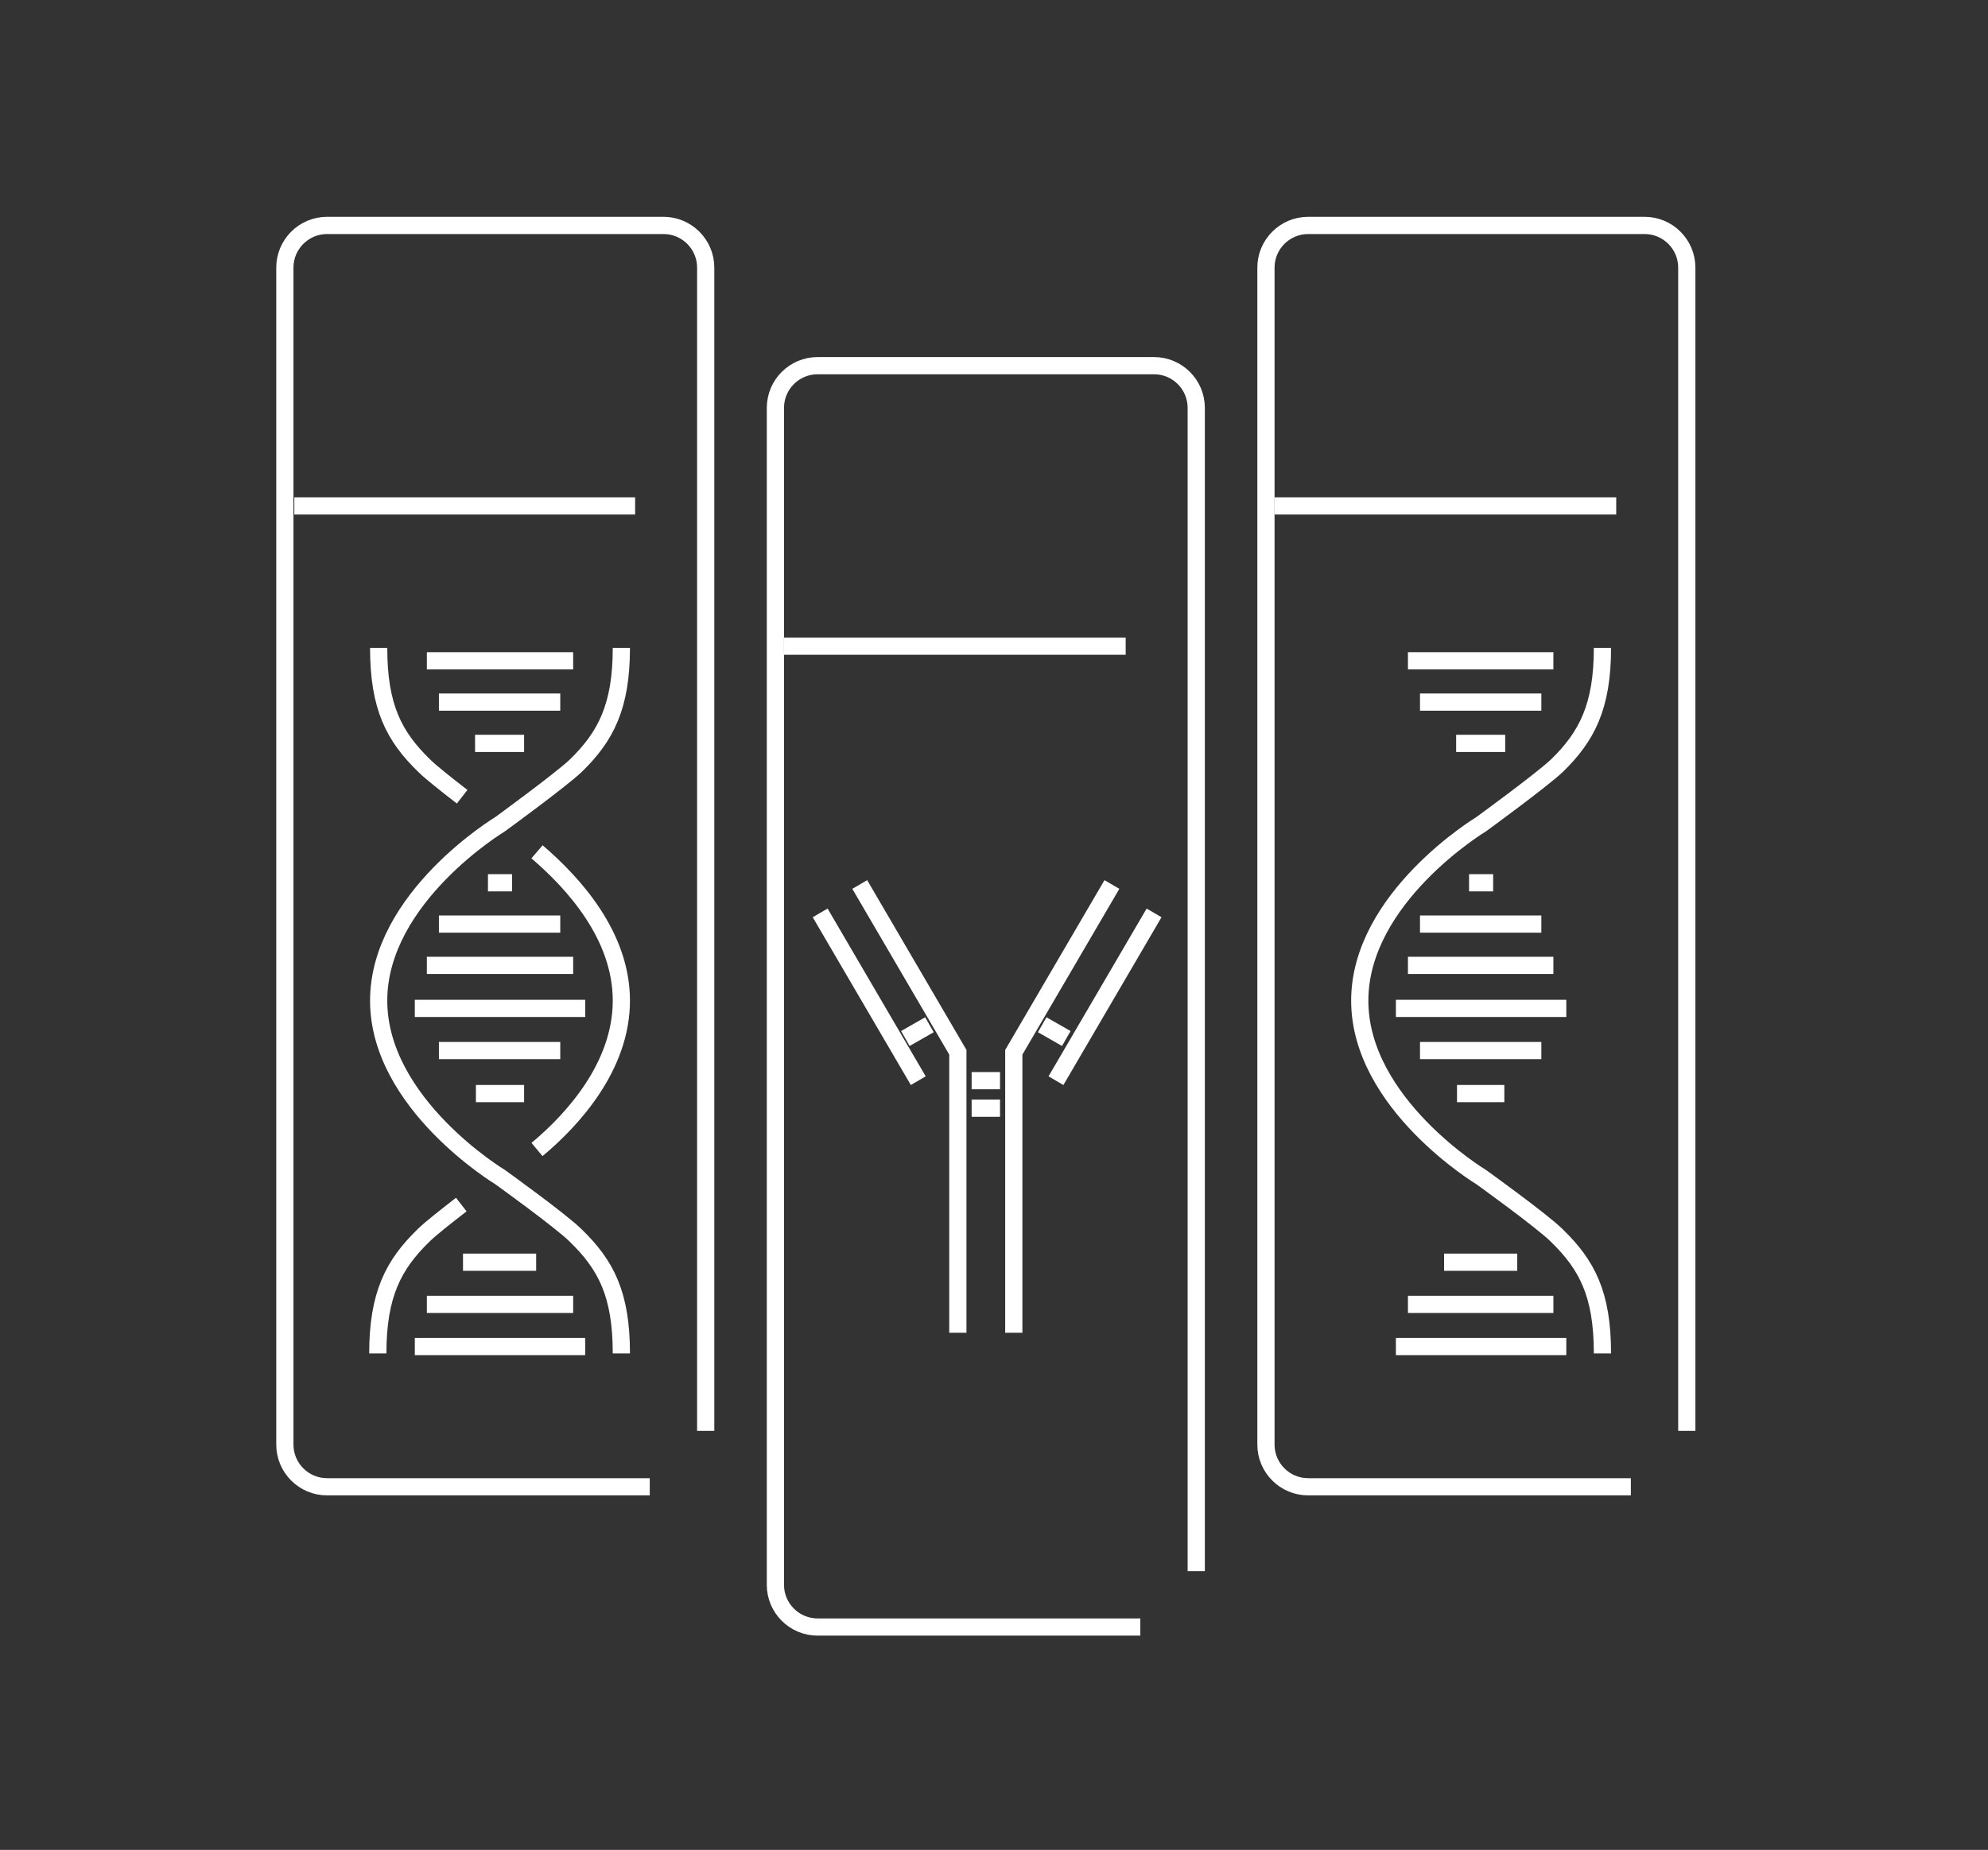 <?xml version="1.0" encoding="utf-8"?>
<!-- Generator: Adobe Illustrator 26.0.2, SVG Export Plug-In . SVG Version: 6.00 Build 0)  -->
<svg version="1.1" id="图层_1" xmlns="http://www.w3.org/2000/svg" xmlns:xlink="http://www.w3.org/1999/xlink" x="0px" y="0px"
	 viewBox="0 0 231 215" style="enable-background:new 0 0 231 215;" xml:space="preserve">
<rect x="0" y="0" width="231" height="215" fill="#333333" stroke="none"/>
<style type="text/css">
	.st0{fill:none;stroke:#FFFFFF;stroke-width:2;stroke-miterlimit:10;}
</style>
<g>
	<polyline class="st0" points="111.3,154.9 111.3,122.3 99.9,102.8 	"/>
	<polyline class="st0" points="117.8,154.9 117.8,122.3 129.2,102.8 	"/>
	<line class="st0" x1="122.7" y1="125.6" x2="134.1" y2="106.1"/>
	<line class="st0" x1="106.7" y1="125.6" x2="95.3" y2="106.1"/>
	<line class="st0" x1="116.2" y1="125.6" x2="112.9" y2="125.6"/>
	<line class="st0" x1="123.9" y1="120.7" x2="121.1" y2="119.1"/>
	<line class="st0" x1="108" y1="119.1" x2="105.2" y2="120.7"/>
	<line class="st0" x1="116.2" y1="128.8" x2="112.9" y2="128.8"/>
	<path class="st0" d="M132.5,189.1H95c-2.7,0-4.9-2.2-4.9-4.9V47.4c0-2.7,2.2-4.9,4.9-4.9h39.1c2.7,0,4.9,2.2,4.9,4.9v135.2"/>
	<line class="st0" x1="91.1" y1="75.1" x2="130.8" y2="75.1"/>
	<path class="st0" d="M75.5,172.8H38c-2.7,0-4.9-2.2-4.9-4.9V31.1c0-2.7,2.2-4.9,4.9-4.9h39.1c2.7,0,4.9,2.2,4.9,4.9v135.2"/>
	<line class="st0" x1="34.2" y1="58.8" x2="73.8" y2="58.8"/>
	<path class="st0" d="M189.5,172.8H152c-2.7,0-4.9-2.2-4.9-4.9V31.1c0-2.7,2.2-4.9,4.9-4.9h39.1c2.7,0,4.9,2.2,4.9,4.9v135.2"/>
	<line class="st0" x1="148.1" y1="58.8" x2="187.8" y2="58.8"/>
	<path class="st0" d="M72.2,75.3c0,6.8-1.8,10.3-5.3,13.7c-1.8,1.7-8.8,6.8-8.8,6.8s-14.1,8.5-14.1,20.5s14.1,20.5,14.1,20.5
		s7.1,5.1,8.8,6.8c3.5,3.4,5.3,6.8,5.3,13.7"/>
	<path class="st0" d="M53.7,92.6c-1.8-1.4-3.6-2.8-4.4-3.6c-3.5-3.4-5.3-6.8-5.3-13.7"/>
	<path class="st0" d="M62.4,133.6c4.2-3.5,9.8-9.7,9.8-17.3s-5.6-13.7-9.8-17.3"/>
	<path class="st0" d="M43.9,157.3c0-6.8,1.8-10.3,5.3-13.7c0.8-0.8,2.6-2.2,4.4-3.6"/>
	<line class="st0" x1="49.6" y1="76.8" x2="66.6" y2="76.8"/>
	<line class="st0" x1="51" y1="81.6" x2="65.1" y2="81.6"/>
	<line class="st0" x1="55.2" y1="86.4" x2="60.9" y2="86.4"/>
	<line class="st0" x1="48.2" y1="117.2" x2="68" y2="117.2"/>
	<line class="st0" x1="51" y1="122.1" x2="65.1" y2="122.1"/>
	<line class="st0" x1="55.3" y1="127.1" x2="60.9" y2="127.1"/>
	<line class="st0" x1="68" y1="156.5" x2="48.2" y2="156.5"/>
	<line class="st0" x1="66.6" y1="151.6" x2="49.6" y2="151.6"/>
	<line class="st0" x1="62.3" y1="146.7" x2="53.8" y2="146.7"/>
	<line class="st0" x1="66.6" y1="112.2" x2="49.6" y2="112.2"/>
	<line class="st0" x1="65.1" y1="107.4" x2="51" y2="107.4"/>
	<line class="st0" x1="59.5" y1="102.6" x2="56.7" y2="102.6"/>
	<path class="st0" d="M186.2,75.3c0,6.8-1.8,10.3-5.3,13.7c-1.8,1.7-8.8,6.8-8.8,6.8s-14.1,8.5-14.1,20.5s14.1,20.5,14.1,20.5
		s7.1,5.1,8.8,6.8c3.5,3.4,5.3,6.8,5.3,13.7"/>
	<line class="st0" x1="163.6" y1="76.8" x2="180.5" y2="76.8"/>
	<line class="st0" x1="165" y1="81.6" x2="179.1" y2="81.6"/>
	<line class="st0" x1="169.2" y1="86.4" x2="174.9" y2="86.4"/>
	<line class="st0" x1="162.2" y1="117.2" x2="182" y2="117.2"/>
	<line class="st0" x1="165" y1="122.1" x2="179.1" y2="122.1"/>
	<line class="st0" x1="169.3" y1="127.1" x2="174.8" y2="127.1"/>
	<line class="st0" x1="182" y1="156.5" x2="162.2" y2="156.5"/>
	<line class="st0" x1="180.5" y1="151.6" x2="163.6" y2="151.6"/>
	<line class="st0" x1="176.3" y1="146.7" x2="167.8" y2="146.7"/>
	<line class="st0" x1="180.5" y1="112.2" x2="163.6" y2="112.2"/>
	<line class="st0" x1="179.1" y1="107.4" x2="165" y2="107.4"/>
	<line class="st0" x1="173.5" y1="102.6" x2="170.7" y2="102.6"/>
</g>
</svg>
